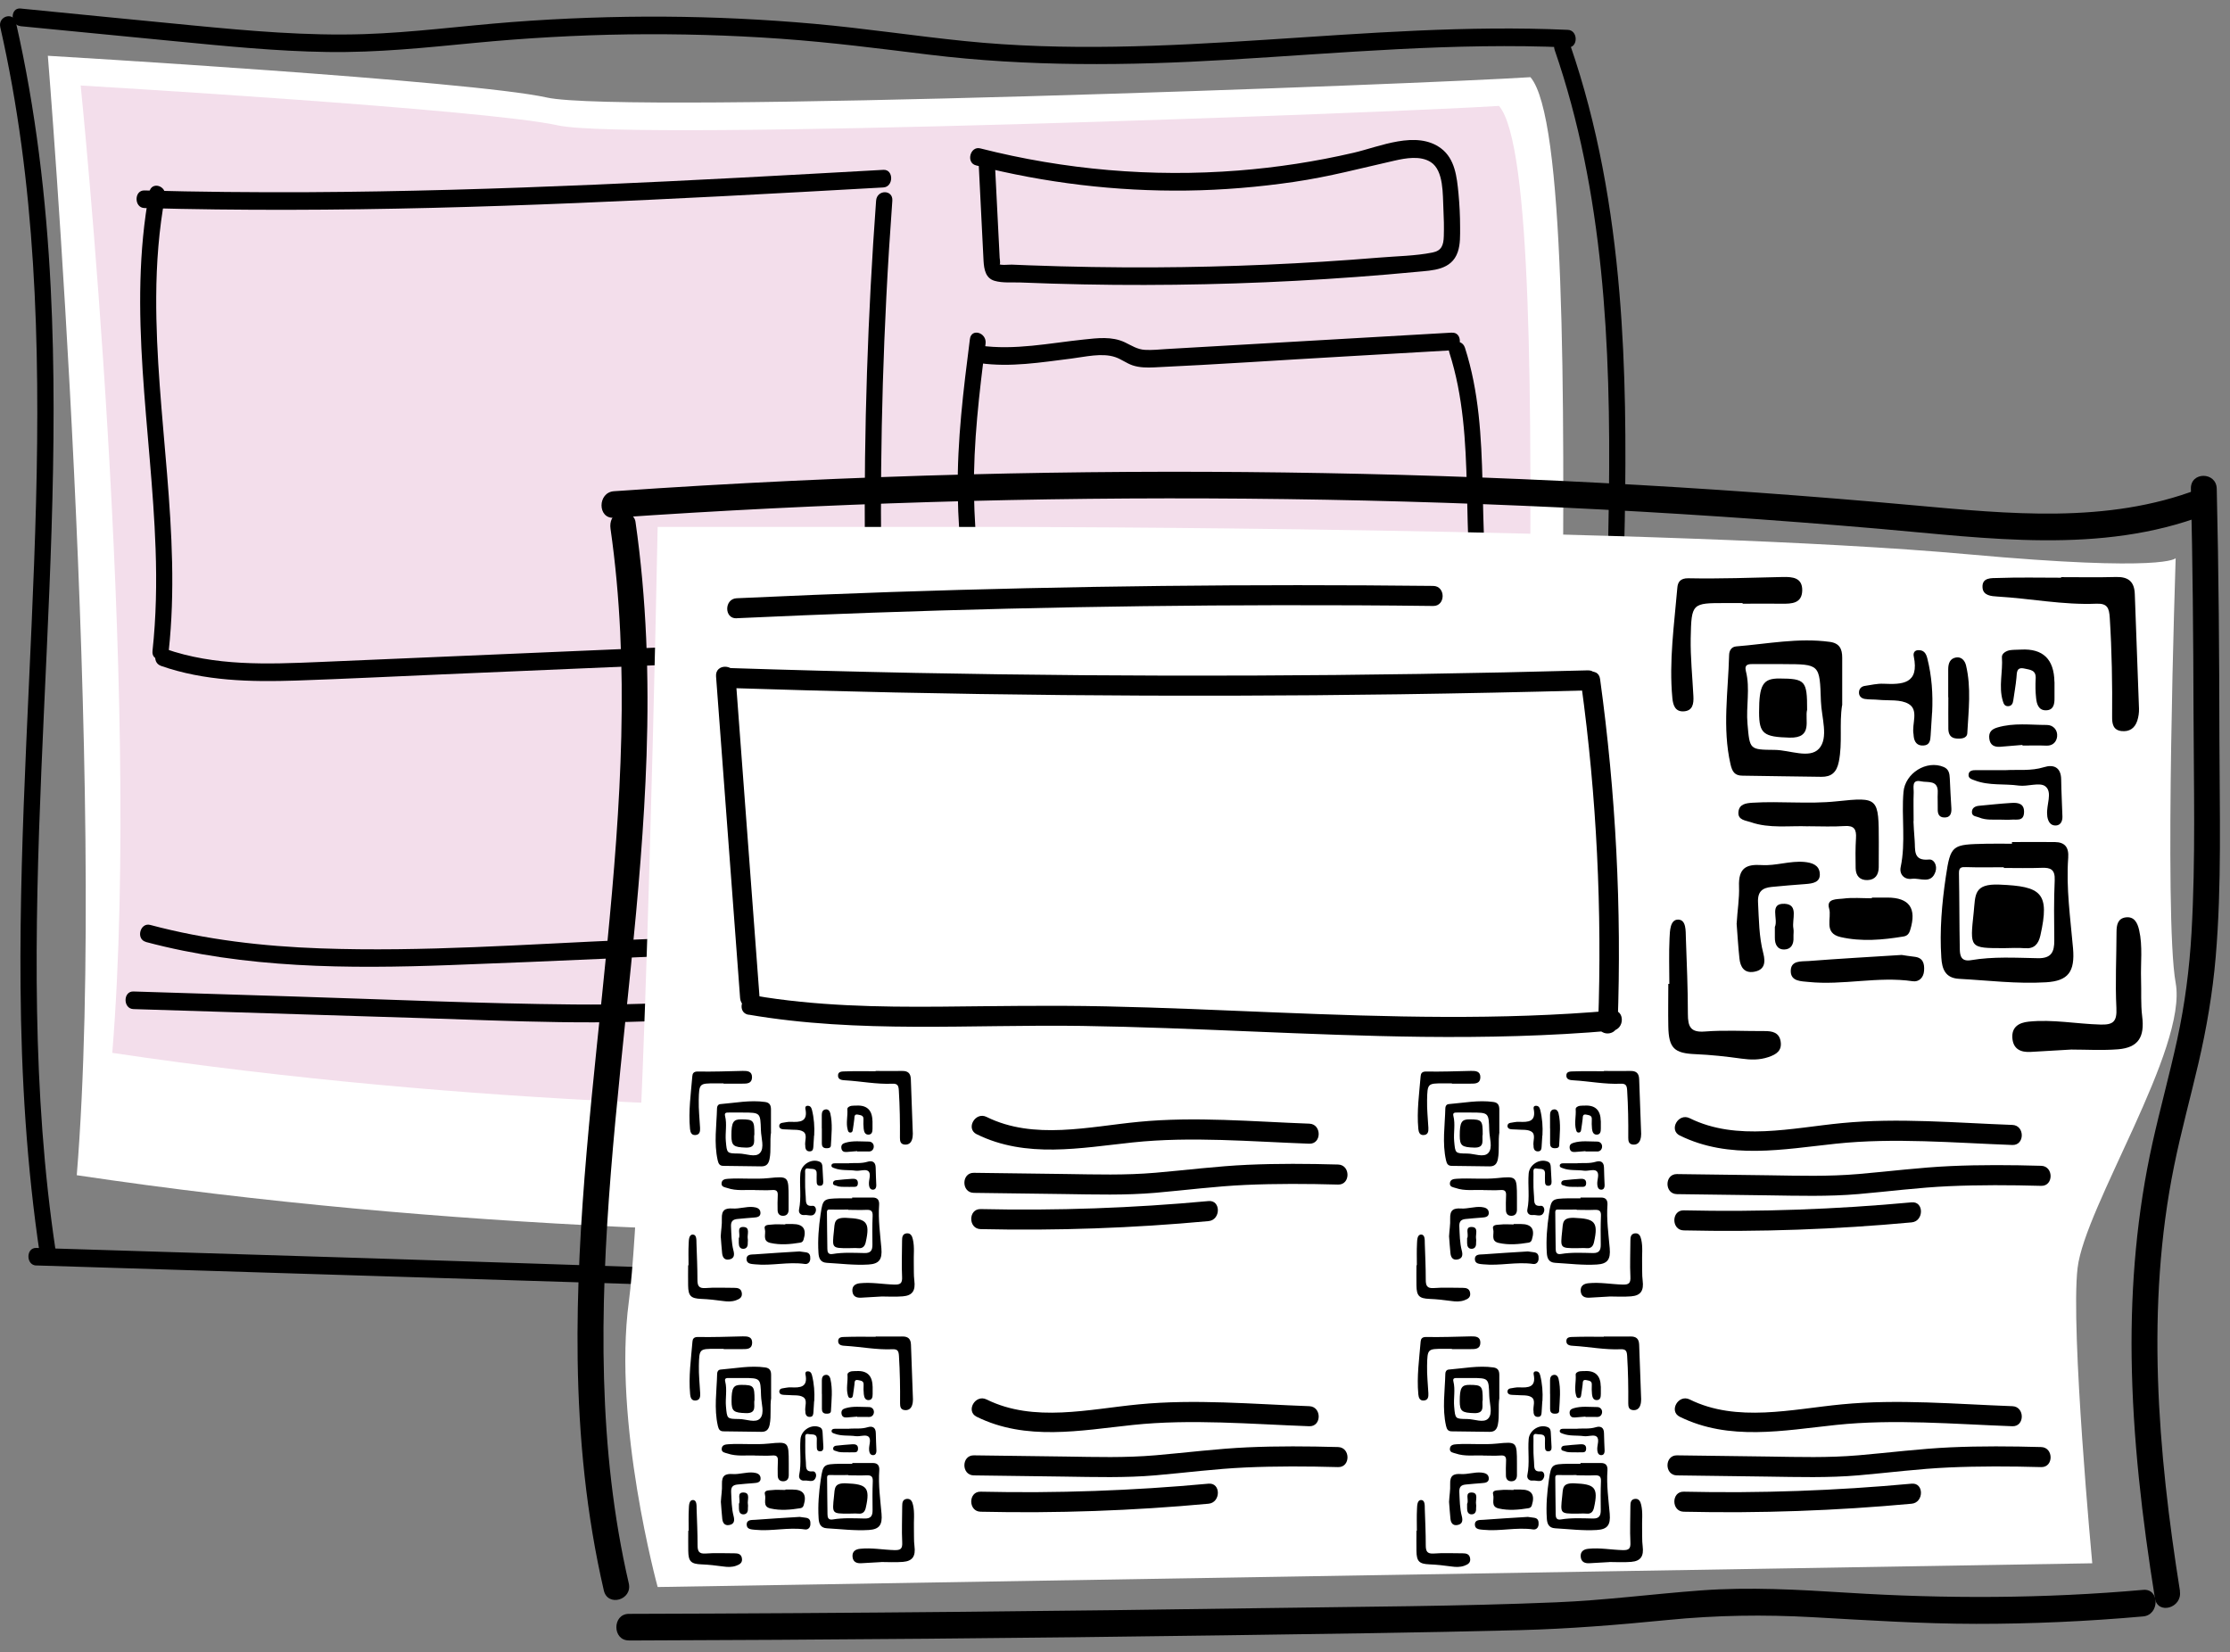 <svg width="166" height="123" viewBox="0 0 166 123" fill="none" xmlns="http://www.w3.org/2000/svg">
<rect x="0" y="0" width="166" height="123" fill="#808080" stroke="none"/>
<g clip-path="url(#clip0_261_1982)">
<path d="M3.562 4.152C3.562 4.152 8.042 58.975 5.714 87.481C61.099 95.75 114.856 89.75 114.856 89.75C114.856 89.75 116.125 68.596 116.304 48.775C116.483 28.955 116.483 8.717 113.925 5.745C106.246 6.25 46.369 8.518 40.706 7.259C35.042 6 3.562 4.152 3.562 4.152Z" fill="white"/>
<path d="M6.005 6.365C6.005 6.365 10.583 51.104 8.358 78.374C61.343 86.287 112.768 80.546 112.768 80.546C112.768 80.546 113.691 68.017 113.861 49.053C114.032 30.089 114.032 10.727 111.585 7.884C104.239 8.365 46.958 10.537 41.534 9.333C36.11 8.129 6.005 6.365 6.005 6.365Z" fill="#F3DEEB"/>
<path d="M2.703 94.199L47.629 95.597C62.321 96.056 77.038 96.75 91.734 96.227C99.9 95.94 108.057 95.236 116.133 93.871C116.902 93.741 116.573 92.477 115.813 92.606C101.331 95.06 86.622 95.287 71.994 94.996C57.247 94.699 42.504 94.13 27.761 93.671L2.699 92.894C1.922 92.87 1.922 94.181 2.699 94.204L2.703 94.199Z" fill="black"/>
<path d="M118.124 93.292C119.127 81.152 119.87 68.989 120.374 56.813C120.622 50.798 120.836 44.78 120.947 38.765C121.049 33.108 121.023 27.441 120.549 21.802C120.024 15.523 118.935 9.287 116.894 3.37C116.624 2.587 115.454 2.925 115.728 3.717C119.388 14.315 119.909 25.741 119.768 36.946C119.614 48.933 119.067 60.924 118.363 72.883C117.961 79.689 117.483 86.495 116.919 93.287C116.851 94.13 118.059 94.125 118.128 93.287L118.124 93.292Z" fill="black"/>
<path d="M1.525 1.949C5.347 2.319 9.165 2.694 12.988 3.065C16.81 3.435 20.56 3.815 24.357 3.87C28.154 3.926 31.711 3.541 35.384 3.19C39.057 2.838 42.948 2.611 46.736 2.56C50.524 2.509 54.33 2.615 58.118 2.884C61.906 3.153 65.464 3.616 69.128 4.065C76.551 4.972 83.961 4.893 91.409 4.449C99.836 3.949 108.266 3.153 116.71 3.532C117.487 3.569 117.487 2.254 116.71 2.222C101.724 1.541 86.771 4.588 71.798 3.055C68.065 2.676 64.353 2.106 60.616 1.773C56.879 1.439 53.189 1.264 49.469 1.24C45.75 1.217 41.876 1.352 38.092 1.643C34.308 1.935 30.767 2.421 27.086 2.541C22.832 2.676 18.583 2.301 14.35 1.893C10.118 1.486 5.8 1.055 1.525 0.634C0.747 0.56 0.752 1.87 1.525 1.944V1.949Z" fill="black"/>
<path d="M0.021 2.027C2.656 13.597 2.989 25.57 2.682 37.432C2.37 49.442 1.426 61.433 1.529 73.457C1.584 80.152 1.986 86.842 2.977 93.454C3.1 94.287 4.266 93.93 4.143 93.106C2.366 81.291 2.584 69.263 3.079 57.345C3.575 45.428 4.377 33.399 3.775 21.422C3.442 14.773 2.661 8.143 1.187 1.675C0.999 0.856 -0.167 1.203 0.021 2.027Z" fill="black"/>
<path d="M10.856 70.119C18.249 72.087 25.907 72.119 33.471 71.841C41.316 71.554 49.162 71.17 57.007 70.832C61.466 70.638 65.929 70.448 70.388 70.253C71.165 70.221 71.169 68.906 70.388 68.943C62.53 69.281 54.671 69.624 46.813 69.962C39.168 70.29 31.489 70.869 23.84 70.596C19.578 70.443 15.328 69.957 11.181 68.85C10.425 68.651 10.1 69.915 10.861 70.114L10.856 70.119Z" fill="black"/>
<path d="M9.921 75.115C17.028 75.337 24.139 75.559 31.245 75.781C38.352 76.004 44.989 76.36 51.84 75.814C55.658 75.508 59.459 74.906 63.162 73.832C63.913 73.615 63.593 72.346 62.841 72.568C56.281 74.471 49.469 74.832 42.709 74.772C35.948 74.712 28.773 74.392 21.811 74.175C17.852 74.05 13.889 73.925 9.93 73.804C9.152 73.781 9.152 75.091 9.93 75.115H9.921Z" fill="black"/>
<path d="M11.117 14.292C9.473 23.112 11.275 32.006 11.582 40.863C11.672 43.395 11.625 45.937 11.352 48.456C11.262 49.294 12.471 49.285 12.56 48.456C13.517 39.645 11.582 30.895 11.629 22.088C11.642 19.588 11.826 17.093 12.283 14.644C12.437 13.819 11.271 13.468 11.117 14.296V14.292Z" fill="black"/>
<path d="M11.967 49.562C15.217 50.701 18.664 50.771 22.05 50.66C25.694 50.535 29.341 50.354 32.984 50.197C40.279 49.886 47.569 49.572 54.864 49.261C59.006 49.085 63.149 48.905 67.292 48.729C68.069 48.697 68.073 47.382 67.292 47.419C60.036 47.729 52.775 48.039 45.519 48.349C38.263 48.659 31.002 48.97 23.746 49.28C19.911 49.442 15.994 49.595 12.296 48.298C11.553 48.039 11.232 49.303 11.976 49.562H11.967Z" fill="black"/>
<path d="M65.216 14.94C64.593 23.44 64.311 31.969 64.379 40.497C64.4 42.904 64.448 45.312 64.52 47.72C64.546 48.562 65.759 48.567 65.729 47.72C65.468 39.196 65.545 30.663 65.976 22.149C66.096 19.741 66.25 17.338 66.425 14.94C66.485 14.097 65.276 14.102 65.216 14.94Z" fill="black"/>
<path d="M65.754 12.643C58.609 13.042 51.46 13.44 44.31 13.745C37.161 14.051 30.011 14.269 22.858 14.306C18.822 14.324 14.786 14.287 10.75 14.176C9.972 14.153 9.972 15.468 10.75 15.486C17.899 15.681 25.053 15.648 32.207 15.472C39.36 15.296 46.51 14.977 53.655 14.611C57.687 14.403 61.722 14.181 65.754 13.954C66.531 13.912 66.536 12.597 65.754 12.643Z" fill="black"/>
<path d="M73.924 48.007C83.384 48.183 92.849 47.96 102.292 47.322C104.969 47.141 107.643 46.928 110.316 46.682C111.085 46.613 111.094 45.298 110.316 45.372C100.891 46.238 91.431 46.701 81.971 46.752C79.289 46.766 76.606 46.752 73.924 46.696C73.147 46.682 73.143 47.993 73.924 48.007Z" fill="black"/>
<path d="M111.128 46.09C109.753 39.441 111.145 32.408 109.052 25.89C108.796 25.098 107.626 25.436 107.886 26.237C109.975 32.737 108.591 39.788 109.962 46.437C110.133 47.261 111.299 46.914 111.128 46.09Z" fill="black"/>
<path d="M108.082 24.76C103.359 25.033 98.635 25.302 93.912 25.575L86.826 25.982C86.297 26.015 85.754 26.075 85.225 26.043C84.657 26.01 84.238 25.723 83.734 25.482C82.765 25.024 81.697 25.167 80.672 25.274C78.101 25.543 75.534 26.089 72.946 25.723C72.177 25.616 72.182 26.927 72.946 27.033C75.222 27.353 77.495 26.973 79.758 26.691C80.766 26.566 82.034 26.246 83.021 26.584C83.474 26.737 83.862 27.047 84.319 27.2C84.828 27.367 85.374 27.371 85.9 27.348C90.619 27.131 95.334 26.806 100.049 26.538C102.727 26.385 105.405 26.232 108.087 26.075C108.86 26.029 108.868 24.718 108.087 24.765L108.082 24.76Z" fill="black"/>
<path d="M72.199 25.237C71.716 29.019 71.247 32.811 71.293 36.64C71.341 40.414 71.806 44.173 72.528 47.858C72.69 48.683 73.856 48.335 73.694 47.511C72.993 43.932 72.549 40.298 72.502 36.64C72.455 32.927 72.895 29.251 73.365 25.584C73.472 24.76 72.306 24.399 72.199 25.237Z" fill="black"/>
<path d="M72.848 12.092C72.933 13.773 73.015 15.449 73.1 17.13C73.138 17.894 73.173 18.658 73.215 19.422C73.254 20.07 73.373 20.709 74.031 20.903C74.629 21.079 75.342 21.005 75.957 21.028C76.735 21.061 77.512 21.088 78.289 21.111C79.844 21.158 81.398 21.19 82.953 21.204C88.962 21.255 94.971 21.061 100.967 20.616C102.484 20.505 104 20.375 105.512 20.232C106.631 20.125 108.053 20.111 108.514 18.759C108.715 18.176 108.689 17.514 108.689 16.903C108.689 16.074 108.647 15.241 108.57 14.417C108.45 13.162 108.309 11.838 107.284 11.055C105.452 9.666 102.693 10.926 100.767 11.37C97.935 12.028 95.065 12.467 92.178 12.694C85.742 13.199 79.254 12.643 72.972 11.046C72.216 10.852 71.891 12.12 72.652 12.31C77.794 13.62 83.081 14.255 88.364 14.185C91.033 14.148 93.694 13.926 96.342 13.537C98.99 13.148 101.318 12.518 103.808 11.958C104.645 11.768 105.738 11.569 106.515 12.074C107.481 12.704 107.391 14.491 107.446 15.546C107.481 16.222 107.498 16.908 107.476 17.584C107.455 18.259 107.31 18.662 106.635 18.797C105.345 19.056 103.97 19.065 102.663 19.176C97.094 19.635 91.512 19.875 85.925 19.903C82.816 19.917 79.703 19.866 76.598 19.75C76.175 19.736 75.752 19.718 75.325 19.699C75.146 19.69 74.463 19.769 74.356 19.648C74.51 19.829 74.42 19.213 74.415 19.204L74.381 18.519L74.317 17.259C74.232 15.542 74.146 13.824 74.057 12.106C74.014 11.268 72.805 11.259 72.848 12.106V12.092Z" fill="black"/>
</g>
<g clip-path="url(#clip1_261_1982)">
<path d="M48.956 39.224C48.956 39.224 48.022 87.851 46.812 96.877C45.601 105.904 48.956 118.136 48.956 118.136L155.747 116.369C155.747 116.369 154.116 98.965 154.654 94.389C155.193 89.812 162.848 78.06 161.955 73.162C161.063 68.264 161.955 41.549 161.955 41.549C161.955 41.549 161.293 42.603 146.537 41.264C124.342 39.25 74.677 39.224 74.677 39.224H48.956Z" fill="white"/>
<path d="M45.447 39.361C46.914 49.6 46.201 60.013 45.201 70.262C44.2 80.554 42.856 90.856 43 101.217C43.082 106.99 43.646 112.768 44.949 118.394C45.237 119.633 47.089 119.106 46.807 117.867C44.487 107.849 44.657 97.484 45.473 87.282C46.288 77.079 47.782 66.624 48.13 56.232C48.325 50.417 48.13 44.596 47.304 38.833C47.227 38.306 46.576 38.011 46.119 38.143C45.57 38.301 45.37 38.828 45.447 39.361Z" fill="black"/>
<path d="M46.812 122.116C61.588 122.069 76.365 121.942 91.136 121.731C98.457 121.626 105.779 121.536 113.101 121.347C116.784 121.252 120.438 120.956 124.106 120.593C127.774 120.229 131.31 120.181 134.937 120.382C138.995 120.608 143.038 120.872 147.102 120.877C151.165 120.883 155.403 120.693 159.539 120.324C160.765 120.213 160.775 118.236 159.539 118.347C152.186 119 144.829 119.021 137.466 118.557C133.849 118.331 130.232 118.12 126.61 118.389C122.987 118.658 119.452 119.127 115.851 119.274C108.56 119.58 101.249 119.596 93.953 119.707C86.657 119.818 79.094 119.912 71.665 119.981C63.379 120.06 55.098 120.113 46.812 120.134C45.575 120.134 45.57 122.116 46.812 122.111V122.116Z" fill="black"/>
<path d="M162.278 118.447C160.616 108.028 159.718 97.225 161.837 86.802C162.361 84.218 163.063 81.677 163.659 79.115C164.254 76.552 164.71 73.895 164.936 71.227C165.393 65.854 165.223 60.424 165.213 55.035C165.203 48.814 165.162 42.593 165.013 36.376C164.982 35.106 163.058 35.1 163.089 36.376C163.223 41.897 163.269 47.411 163.284 52.932C163.299 58.426 163.448 63.951 163.135 69.434C162.981 72.108 162.643 74.749 162.073 77.364C161.504 79.979 160.811 82.478 160.236 85.051C159.072 90.281 158.61 95.649 158.677 101.011C158.754 107.037 159.462 113.037 160.411 118.974C160.611 120.229 162.463 119.696 162.268 118.447H162.278Z" fill="black"/>
<path d="M45.703 38.543C61.378 37.457 77.093 36.983 92.804 37.12C108.514 37.257 124.219 38.006 139.878 39.361C147.918 40.057 156.389 41.296 164.151 38.322C165.301 37.879 164.803 35.971 163.638 36.413C156.845 39.018 149.483 38.248 142.418 37.61C134.634 36.904 126.841 36.345 119.037 35.939C103.424 35.122 87.791 34.916 72.168 35.311C63.338 35.538 54.513 35.955 45.703 36.566C44.472 36.651 44.467 38.628 45.703 38.543Z" fill="black"/>
<path d="M149.775 62.681C150.837 62.681 151.899 62.67 152.961 62.681C153.7 62.691 154.013 63.06 153.957 63.851C153.792 66.113 154.121 68.354 154.316 70.594C154.464 72.334 153.962 73.02 152.31 73.12C150.134 73.252 147.984 72.978 145.824 72.862C144.773 72.803 144.562 72.081 144.511 71.285C144.377 69.271 144.552 67.252 144.844 65.275C145.203 62.855 145.311 62.865 147.856 62.807C148.492 62.791 149.134 62.807 149.77 62.807C149.77 62.765 149.77 62.723 149.77 62.681H149.775ZM149.164 64.605C149.164 64.605 149.164 64.573 149.164 64.557C148.225 64.557 147.292 64.579 146.353 64.547C145.994 64.536 145.814 64.563 145.824 65.011C145.86 66.893 145.85 68.781 145.886 70.663C145.896 71.174 146.009 71.591 146.717 71.475C148.364 71.195 150.031 71.296 151.694 71.327C152.689 71.348 152.93 70.879 152.92 69.993C152.905 68.507 152.884 67.014 152.951 65.528C152.987 64.716 152.643 64.573 151.976 64.6C151.042 64.636 150.103 64.61 149.164 64.61V64.605Z" fill="black"/>
<path d="M137.123 52.505C136.907 53.897 137.164 55.294 136.882 56.696C136.718 57.519 136.307 57.83 135.589 57.825C133.629 57.809 131.669 57.761 129.714 57.74C129.129 57.74 128.944 57.445 128.816 56.881C128.201 54.181 128.647 51.471 128.714 48.767C128.719 48.466 128.862 48.15 129.237 48.118C131.556 47.934 133.865 47.459 136.215 47.781C136.938 47.881 137.133 48.313 137.133 48.951C137.133 50.132 137.133 51.318 137.133 52.499L137.123 52.505ZM132.721 49.431C131.997 49.431 131.279 49.431 130.556 49.431C130.201 49.431 129.822 49.415 129.965 49.969C130.294 51.266 129.965 52.578 130.083 53.881C130.248 55.805 130.232 55.805 132.105 55.821C133.234 55.832 134.696 56.501 135.404 55.731C136.143 54.919 135.589 53.406 135.548 52.194C135.455 49.441 135.486 49.441 132.726 49.436L132.721 49.431Z" fill="black"/>
<path d="M153.433 42.962C154.798 42.962 156.163 42.988 157.523 42.951C158.41 42.93 158.882 43.273 158.913 44.222C159.011 47.064 159.129 49.906 159.226 52.747C159.236 53.048 159.19 53.364 159.098 53.649C158.913 54.213 158.508 54.487 157.918 54.419C157.297 54.345 157.22 53.876 157.225 53.359C157.246 50.907 157.205 48.461 157.051 46.009C157.004 45.255 156.876 44.907 156.055 44.939C153.582 45.044 151.145 44.549 148.682 44.406C148.226 44.38 147.625 44.333 147.579 43.747C147.518 42.962 148.262 43.041 148.703 43.025C150.278 42.967 151.853 43.004 153.428 43.004C153.428 42.988 153.428 42.972 153.428 42.956L153.433 42.962Z" fill="black"/>
<path d="M154.259 78.123C153.125 78.187 152.145 78.245 151.165 78.303C150.437 78.345 149.867 78.108 149.8 77.28C149.734 76.436 150.303 76.125 151.001 76.051C152.792 75.862 154.572 76.22 156.358 76.267C157.307 76.294 157.594 76.051 157.543 75.028C157.45 73.151 157.548 71.264 157.553 69.382C157.553 68.855 157.645 68.375 158.225 68.29C158.872 68.201 159.113 68.691 159.236 69.234C159.513 70.447 159.339 71.68 159.38 72.898C159.41 73.816 159.349 74.744 159.462 75.651C159.657 77.195 159.179 77.981 157.671 78.108C156.486 78.202 155.29 78.129 154.254 78.129L154.259 78.123Z" fill="black"/>
<path d="M129.719 44.891C129.293 44.891 128.867 44.891 128.441 44.891C125.948 44.891 125.907 44.891 125.855 47.507C125.83 48.946 125.984 50.385 126.056 51.83C126.086 52.405 125.999 52.927 125.306 52.953C124.686 52.974 124.542 52.473 124.491 51.977C124.229 49.22 124.629 46.489 124.86 43.753C124.891 43.362 125.055 43.03 125.691 43.046C128.026 43.093 130.365 43.004 132.705 42.951C133.439 42.935 134.177 42.993 134.157 43.964C134.131 44.918 133.377 44.949 132.659 44.939C131.679 44.928 130.699 44.939 129.719 44.939C129.719 44.923 129.719 44.913 129.719 44.897V44.891Z" fill="black"/>
<path d="M134.629 61.51C133.193 61.452 131.72 61.689 130.319 61.199C129.965 61.072 129.36 61.057 129.406 60.461C129.452 59.849 129.97 59.786 130.458 59.754C132.546 59.623 134.634 59.87 136.722 59.649C139.847 59.322 139.852 59.364 139.857 62.717C139.857 63.329 139.857 63.946 139.852 64.558C139.842 65.116 139.596 65.491 139.021 65.512C138.452 65.533 138.144 65.201 138.133 64.626C138.118 63.883 138.113 63.134 138.159 62.396C138.2 61.742 138.031 61.441 137.318 61.489C136.425 61.552 135.527 61.505 134.629 61.505V61.51Z" fill="black"/>
<path d="M124.265 73.246C124.265 72.108 124.224 70.969 124.28 69.835C124.306 69.303 124.316 68.448 124.922 68.454C125.532 68.464 125.476 69.292 125.496 69.835C125.563 71.712 125.645 73.594 125.645 75.471C125.645 76.426 125.84 76.868 126.912 76.784C128.39 76.668 129.888 76.763 131.376 76.752C131.93 76.752 132.428 76.853 132.546 77.501C132.669 78.208 132.238 78.487 131.643 78.688C130.971 78.914 130.324 78.898 129.637 78.803C128.503 78.645 127.364 78.519 126.22 78.471C124.634 78.408 124.214 78.034 124.188 76.389C124.168 75.34 124.188 74.29 124.188 73.241H124.27L124.265 73.246Z" fill="black"/>
<path d="M129.278 68.739C129.324 67.811 129.488 66.883 129.452 65.986C129.401 64.615 129.981 64.32 131.135 64.394C132.197 64.463 133.233 64.067 134.311 64.162C134.875 64.215 135.393 64.383 135.46 64.974C135.542 65.686 134.947 65.765 134.413 65.807C133.567 65.876 132.715 65.933 131.869 66.023C131.202 66.092 130.822 66.35 130.868 67.188C130.935 68.454 130.935 69.719 131.258 70.958C131.438 71.649 131.361 72.208 130.56 72.34C129.847 72.456 129.55 71.992 129.483 71.348C129.39 70.478 129.339 69.603 129.272 68.733L129.278 68.739Z" fill="black"/>
<path d="M139.339 66.814C139.719 66.814 140.104 66.814 140.483 66.814C142.135 66.814 142.695 67.615 142.192 69.234C142.105 69.519 141.966 69.672 141.679 69.714C140.129 69.967 138.585 70.109 137.02 69.756C135.712 69.461 136.374 68.338 136.158 67.626C135.932 66.867 136.769 66.946 137.184 66.893C137.892 66.798 138.621 66.867 139.339 66.867C139.339 66.851 139.339 66.83 139.339 66.814Z" fill="black"/>
<path d="M141.561 71.085C141.771 71.116 142.145 71.18 142.525 71.222C143.146 71.296 143.264 71.717 143.228 72.255C143.192 72.793 142.828 73.109 142.381 73.041C139.785 72.661 137.199 73.362 134.614 73.094C134.095 73.041 133.346 73.057 133.305 72.355C133.254 71.459 134.09 71.58 134.634 71.538C136.881 71.364 139.134 71.238 141.555 71.085H141.561Z" fill="black"/>
<path d="M142.438 61.12C142.454 61.415 142.474 61.984 142.525 62.549C142.587 63.239 142.377 64.104 143.588 63.983C143.983 63.941 144.219 64.447 144.08 64.874C143.757 65.855 142.931 65.332 142.32 65.417C141.74 65.496 141.376 65.069 141.484 64.552C141.874 62.691 141.535 60.819 141.694 58.958C141.812 57.556 143.413 56.549 144.696 57.097C145.07 57.26 145.127 57.582 145.142 57.951C145.168 58.694 145.219 59.433 145.26 60.171C145.281 60.566 145.168 60.877 144.711 60.851C144.326 60.835 144.234 60.561 144.244 60.218C144.255 59.823 144.224 59.433 144.244 59.037C144.311 58.02 143.49 58.273 143.003 58.162C142.274 57.999 142.469 58.631 142.454 59.016C142.428 59.628 142.449 60.239 142.449 61.125L142.438 61.12Z" fill="black"/>
<path d="M143.823 53.032C143.787 53.601 143.746 54.166 143.716 54.735C143.695 55.099 143.659 55.462 143.197 55.494C142.725 55.531 142.5 55.252 142.453 54.798C142.453 54.756 142.453 54.709 142.443 54.666C142.294 53.902 142.859 52.868 142.084 52.404C141.484 52.041 140.596 52.167 139.837 52.093C139.498 52.057 139.154 52.083 138.821 52.03C138.554 51.988 138.349 51.803 138.385 51.487C138.41 51.25 138.575 51.097 138.805 51.06C139.267 50.992 139.739 50.876 140.201 50.897C141.612 50.96 142.884 50.923 142.459 48.851C142.412 48.64 142.489 48.413 142.777 48.398C143.197 48.376 143.372 48.619 143.469 49.009C143.803 50.333 143.895 51.672 143.828 53.032H143.823Z" fill="black"/>
<path d="M152.936 50.76C152.936 51.155 152.93 51.55 152.936 51.941C152.946 52.42 152.864 52.869 152.294 52.874C151.745 52.879 151.612 52.405 151.566 51.962C151.514 51.487 151.509 50.997 151.535 50.517C151.576 49.869 151.124 49.863 150.709 49.768C150.098 49.631 150.139 50.048 150.103 50.454C150.052 51.018 149.944 51.577 149.867 52.141C149.837 52.378 149.734 52.563 149.477 52.568C149.216 52.568 149.149 52.389 149.082 52.157C148.769 51.087 149.103 50 149.021 48.92C149 48.64 149.354 48.429 149.672 48.392C149.924 48.361 150.185 48.371 150.437 48.355C152.072 48.264 152.903 49.064 152.93 50.754L152.936 50.76Z" fill="black"/>
<path d="M149.308 57.329C150.206 57.276 151.181 57.408 152.151 57.108C152.843 56.891 153.423 57.086 153.433 58.03C153.444 58.948 153.5 59.86 153.526 60.777C153.536 61.114 153.403 61.42 153.059 61.447C152.659 61.478 152.464 61.178 152.402 60.793C152.397 60.751 152.397 60.703 152.392 60.661C152.31 59.934 152.813 58.979 152.258 58.536C151.843 58.204 150.94 58.568 150.278 58.478C149.19 58.325 148.061 58.499 147.005 58.093C146.769 58.004 146.476 57.941 146.548 57.603C146.599 57.355 146.856 57.329 147.071 57.329C147.795 57.329 148.518 57.329 149.313 57.329H149.308Z" fill="black"/>
<path d="M145.024 51.909C145.024 51.213 145.024 50.517 145.024 49.816C145.024 49.383 145.157 49.014 145.609 48.941C146.004 48.877 146.26 49.167 146.348 49.521C146.748 51.192 146.537 52.89 146.445 54.572C146.425 54.977 145.973 55.004 145.619 54.972C145.198 54.935 145.039 54.651 145.034 54.261C145.024 53.475 145.034 52.695 145.034 51.909C145.034 51.909 145.034 51.909 145.029 51.909H145.024Z" fill="black"/>
<path d="M150.55 55.452C150.001 55.499 149.452 55.547 148.898 55.589C148.462 55.621 148.139 55.473 148.082 54.977C148.026 54.508 148.246 54.282 148.693 54.15C149.909 53.791 151.14 53.965 152.366 53.965C152.843 53.965 153.182 54.345 153.131 54.825C153.09 55.204 152.823 55.526 152.336 55.505C151.74 55.478 151.145 55.499 150.55 55.499C150.55 55.484 150.55 55.468 150.55 55.452Z" fill="black"/>
<path d="M148.949 61.014C148.4 60.998 147.851 61.072 147.323 60.851C147.102 60.756 146.768 60.782 146.789 60.424C146.804 60.118 147.051 60.007 147.323 59.981C148.118 59.907 148.918 59.818 149.719 59.77C150.206 59.738 150.704 59.796 150.668 60.487C150.637 61.167 150.098 60.977 149.708 61.014C149.457 61.035 149.2 61.014 148.949 61.014Z" fill="black"/>
<path d="M132.12 69.002C132.397 68.412 131.659 67.215 132.859 67.278C133.916 67.336 133.372 68.454 133.5 69.113C133.541 69.324 133.495 69.55 133.506 69.767C133.536 70.283 133.331 70.668 132.823 70.679C132.3 70.689 132.11 70.283 132.12 69.782C132.12 69.519 132.12 69.255 132.12 68.992V69.002Z" fill="black"/>
<path d="M149.195 70.579C146.584 70.579 146.64 70.584 146.922 67.905C147.056 66.624 146.902 65.77 148.836 65.849C151.961 65.976 152.602 66.445 151.884 69.64C151.74 70.273 151.427 70.642 150.729 70.584C150.221 70.542 149.708 70.573 149.195 70.579Z" fill="black"/>
<path d="M134.521 52.832C134.326 53.57 134.988 54.956 133.213 54.909C131.284 54.856 130.95 54.619 130.945 53.037C130.945 50.965 131.228 50.496 132.469 50.507C134.383 50.517 134.527 50.675 134.521 52.832Z" fill="black"/>
<path d="M63.44 89.143C63.948 89.143 64.456 89.143 64.964 89.143C65.318 89.143 65.467 89.327 65.441 89.702C65.364 90.782 65.518 91.853 65.61 92.923C65.682 93.756 65.441 94.083 64.651 94.13C63.614 94.194 62.583 94.062 61.552 94.004C61.049 93.978 60.947 93.629 60.926 93.25C60.864 92.29 60.947 91.326 61.085 90.382C61.254 89.227 61.306 89.232 62.522 89.201C62.824 89.195 63.132 89.201 63.435 89.201C63.435 89.18 63.435 89.159 63.435 89.138L63.44 89.143ZM63.148 90.06C63.148 90.06 63.148 90.044 63.148 90.039C62.701 90.039 62.255 90.05 61.809 90.039C61.639 90.034 61.552 90.044 61.557 90.26C61.572 91.162 61.567 92.058 61.588 92.96C61.588 93.203 61.65 93.403 61.983 93.345C62.768 93.213 63.568 93.26 64.359 93.276C64.831 93.287 64.948 93.06 64.943 92.638C64.933 91.927 64.928 91.215 64.959 90.503C64.974 90.118 64.81 90.05 64.492 90.06C64.046 90.081 63.599 90.06 63.148 90.06Z" fill="black"/>
<path d="M57.396 84.281C57.294 84.946 57.417 85.615 57.283 86.285C57.206 86.675 57.011 86.828 56.663 86.823C55.729 86.818 54.79 86.791 53.856 86.786C53.579 86.786 53.487 86.644 53.425 86.375C53.133 85.083 53.343 83.791 53.374 82.499C53.374 82.357 53.446 82.204 53.625 82.188C54.733 82.099 55.836 81.872 56.955 82.03C57.299 82.078 57.391 82.283 57.391 82.589C57.391 83.153 57.391 83.717 57.391 84.281H57.396ZM55.293 82.816C54.949 82.816 54.605 82.816 54.256 82.816C54.087 82.816 53.907 82.811 53.974 83.074C54.128 83.691 53.974 84.318 54.03 84.941C54.112 85.858 54.102 85.858 54.995 85.868C55.534 85.868 56.231 86.195 56.57 85.826C56.924 85.442 56.657 84.714 56.642 84.134C56.601 82.821 56.611 82.821 55.293 82.816Z" fill="black"/>
<path d="M65.185 79.721C65.836 79.721 66.488 79.731 67.14 79.721C67.566 79.71 67.786 79.874 67.802 80.327C67.848 81.682 67.904 83.042 67.95 84.397C67.95 84.54 67.935 84.693 67.889 84.83C67.802 85.099 67.606 85.231 67.324 85.199C67.027 85.162 66.991 84.941 66.991 84.693C67.001 83.522 66.981 82.352 66.909 81.181C66.888 80.823 66.827 80.654 66.432 80.67C65.251 80.723 64.087 80.485 62.912 80.417C62.691 80.406 62.404 80.38 62.383 80.1C62.353 79.726 62.712 79.763 62.922 79.752C63.671 79.726 64.425 79.742 65.18 79.742C65.18 79.737 65.18 79.726 65.18 79.721H65.185Z" fill="black"/>
<path d="M65.58 96.513C65.036 96.545 64.569 96.572 64.102 96.598C63.753 96.619 63.481 96.503 63.451 96.108C63.42 95.707 63.692 95.554 64.025 95.522C64.882 95.433 65.729 95.601 66.585 95.623C67.037 95.633 67.175 95.517 67.15 95.032C67.104 94.136 67.15 93.234 67.15 92.332C67.15 92.079 67.191 91.853 67.473 91.811C67.781 91.768 67.899 92 67.955 92.264C68.089 92.844 68.002 93.429 68.022 94.014C68.037 94.452 68.007 94.895 68.063 95.327C68.156 96.065 67.93 96.44 67.206 96.498C66.642 96.545 66.067 96.508 65.575 96.508L65.58 96.513Z" fill="black"/>
<path d="M53.861 80.644C53.656 80.644 53.456 80.644 53.251 80.644C52.06 80.644 52.04 80.644 52.014 81.893C51.999 82.579 52.076 83.269 52.112 83.955C52.127 84.229 52.086 84.477 51.752 84.492C51.455 84.503 51.388 84.266 51.363 84.028C51.239 82.71 51.429 81.408 51.537 80.1C51.552 79.916 51.629 79.758 51.937 79.763C53.051 79.784 54.169 79.742 55.288 79.716C55.636 79.71 55.99 79.737 55.98 80.201C55.97 80.659 55.606 80.67 55.262 80.665C54.795 80.659 54.328 80.665 53.861 80.665C53.861 80.659 53.861 80.649 53.861 80.644Z" fill="black"/>
<path d="M56.206 88.584C55.519 88.558 54.816 88.668 54.149 88.436C53.979 88.378 53.692 88.368 53.712 88.083C53.733 87.793 53.984 87.761 54.215 87.746C55.211 87.682 56.211 87.798 57.206 87.698C58.7 87.545 58.7 87.561 58.705 89.164C58.705 89.459 58.705 89.749 58.705 90.044C58.705 90.313 58.581 90.492 58.31 90.503C58.038 90.513 57.889 90.355 57.884 90.081C57.879 89.728 57.873 89.369 57.894 89.016C57.914 88.705 57.832 88.558 57.494 88.584C57.068 88.615 56.637 88.589 56.211 88.589L56.206 88.584Z" fill="black"/>
<path d="M51.255 94.188C51.255 93.645 51.234 93.102 51.265 92.559C51.275 92.306 51.281 91.895 51.573 91.9C51.865 91.9 51.84 92.301 51.845 92.559C51.876 93.456 51.917 94.352 51.917 95.253C51.917 95.707 52.009 95.918 52.522 95.881C53.23 95.823 53.943 95.87 54.657 95.865C54.923 95.865 55.159 95.912 55.216 96.224C55.277 96.561 55.067 96.693 54.785 96.793C54.467 96.904 54.154 96.893 53.825 96.846C53.287 96.772 52.738 96.709 52.194 96.688C51.434 96.656 51.234 96.477 51.224 95.691C51.214 95.19 51.224 94.689 51.224 94.188H51.265H51.255Z" fill="black"/>
<path d="M53.651 92.032C53.672 91.589 53.754 91.146 53.733 90.719C53.708 90.065 53.985 89.923 54.539 89.96C55.047 89.992 55.544 89.802 56.057 89.849C56.324 89.876 56.576 89.955 56.606 90.239C56.642 90.577 56.36 90.619 56.109 90.635C55.703 90.666 55.298 90.698 54.893 90.74C54.575 90.772 54.395 90.893 54.416 91.299C54.446 91.906 54.446 92.507 54.6 93.097C54.688 93.429 54.647 93.693 54.267 93.756C53.923 93.814 53.785 93.587 53.754 93.282C53.708 92.865 53.687 92.448 53.651 92.032Z" fill="black"/>
<path d="M58.453 91.115C58.638 91.115 58.818 91.115 59.002 91.115C59.792 91.115 60.059 91.499 59.818 92.269C59.777 92.406 59.71 92.475 59.572 92.501C58.833 92.622 58.094 92.691 57.345 92.522C56.719 92.38 57.037 91.847 56.935 91.505C56.827 91.141 57.227 91.183 57.427 91.157C57.766 91.115 58.115 91.146 58.458 91.146C58.458 91.136 58.458 91.13 58.458 91.12L58.453 91.115Z" fill="black"/>
<path d="M59.515 93.155C59.613 93.171 59.797 93.197 59.977 93.218C60.275 93.255 60.331 93.456 60.316 93.714C60.3 93.972 60.126 94.12 59.91 94.088C58.669 93.909 57.437 94.241 56.201 94.115C55.955 94.088 55.595 94.094 55.575 93.761C55.549 93.334 55.949 93.392 56.211 93.371C57.283 93.287 58.361 93.229 59.515 93.155Z" fill="black"/>
<path d="M59.936 88.394C59.947 88.536 59.952 88.805 59.977 89.074C60.008 89.406 59.906 89.818 60.485 89.76C60.675 89.739 60.788 89.981 60.721 90.187C60.567 90.656 60.172 90.408 59.88 90.445C59.603 90.482 59.428 90.276 59.48 90.034C59.664 89.148 59.505 88.252 59.577 87.361C59.634 86.691 60.398 86.211 61.009 86.475C61.188 86.554 61.214 86.707 61.224 86.881C61.239 87.234 61.26 87.587 61.281 87.941C61.291 88.13 61.234 88.278 61.019 88.267C60.834 88.257 60.793 88.13 60.793 87.967C60.793 87.777 60.783 87.593 60.793 87.403C60.824 86.918 60.434 87.039 60.198 86.986C59.849 86.907 59.947 87.213 59.936 87.392C59.926 87.682 59.936 87.978 59.936 88.399V88.394Z" fill="black"/>
<path d="M60.598 84.529C60.583 84.798 60.562 85.073 60.547 85.341C60.536 85.515 60.521 85.689 60.3 85.705C60.075 85.721 59.967 85.589 59.946 85.373C59.946 85.352 59.946 85.331 59.946 85.31C59.875 84.946 60.147 84.45 59.777 84.229C59.49 84.055 59.069 84.118 58.705 84.081C58.546 84.065 58.376 84.081 58.217 84.05C58.089 84.028 57.992 83.939 58.007 83.791C58.017 83.675 58.099 83.607 58.207 83.586C58.428 83.554 58.653 83.496 58.874 83.507C59.546 83.538 60.157 83.517 59.952 82.531C59.931 82.431 59.967 82.32 60.105 82.315C60.306 82.304 60.388 82.42 60.439 82.605C60.598 83.238 60.644 83.876 60.608 84.524L60.598 84.529Z" fill="black"/>
<path d="M64.949 83.449C64.949 83.638 64.949 83.823 64.949 84.013C64.949 84.239 64.913 84.456 64.641 84.461C64.379 84.461 64.318 84.234 64.292 84.023C64.266 83.796 64.266 83.564 64.276 83.333C64.297 83.022 64.082 83.022 63.882 82.974C63.589 82.911 63.609 83.106 63.594 83.301C63.569 83.57 63.517 83.839 63.481 84.108C63.466 84.224 63.42 84.308 63.297 84.308C63.173 84.308 63.138 84.224 63.107 84.113C62.958 83.602 63.117 83.085 63.076 82.568C63.066 82.436 63.235 82.336 63.389 82.315C63.512 82.299 63.635 82.304 63.753 82.299C64.533 82.257 64.93 82.638 64.944 83.443L64.949 83.449Z" fill="black"/>
<path d="M63.215 86.586C63.645 86.559 64.107 86.623 64.574 86.48C64.908 86.38 65.18 86.47 65.185 86.923C65.19 87.361 65.216 87.798 65.231 88.236C65.231 88.394 65.174 88.542 65.005 88.558C64.815 88.573 64.718 88.431 64.692 88.246C64.692 88.225 64.692 88.204 64.687 88.183C64.646 87.835 64.887 87.382 64.626 87.171C64.425 87.013 63.994 87.187 63.681 87.144C63.163 87.071 62.624 87.155 62.117 86.96C62.004 86.918 61.865 86.886 61.896 86.728C61.922 86.612 62.045 86.596 62.147 86.596C62.491 86.596 62.84 86.596 63.22 86.596L63.215 86.586Z" fill="black"/>
<path d="M61.173 83.997C61.173 83.665 61.173 83.332 61.173 83C61.173 82.795 61.234 82.615 61.45 82.584C61.639 82.552 61.763 82.695 61.804 82.863C61.993 83.659 61.891 84.471 61.85 85.278C61.84 85.473 61.624 85.484 61.455 85.468C61.255 85.447 61.178 85.315 61.178 85.125C61.178 84.751 61.178 84.376 61.178 84.002L61.173 83.997Z" fill="black"/>
<path d="M63.81 85.689C63.548 85.71 63.287 85.731 63.02 85.752C62.809 85.768 62.661 85.695 62.63 85.463C62.604 85.236 62.707 85.13 62.922 85.067C63.502 84.893 64.092 84.978 64.677 84.978C64.903 84.978 65.067 85.157 65.041 85.389C65.021 85.568 64.892 85.726 64.662 85.716C64.379 85.705 64.092 85.716 63.81 85.716C63.81 85.71 63.81 85.7 63.81 85.695V85.689Z" fill="black"/>
<path d="M63.045 88.347C62.784 88.341 62.522 88.373 62.266 88.267C62.158 88.225 62.004 88.236 62.009 88.062C62.019 87.914 62.132 87.862 62.26 87.851C62.64 87.814 63.02 87.772 63.404 87.751C63.635 87.735 63.877 87.761 63.861 88.094C63.846 88.42 63.589 88.331 63.404 88.347C63.286 88.357 63.163 88.347 63.04 88.347H63.045Z" fill="black"/>
<path d="M55.005 92.159C55.139 91.879 54.785 91.304 55.359 91.336C55.867 91.362 55.606 91.9 55.662 92.211C55.683 92.311 55.662 92.422 55.662 92.522C55.678 92.77 55.58 92.955 55.334 92.96C55.082 92.965 54.995 92.77 54.995 92.533C54.995 92.406 54.995 92.28 54.995 92.159H55.005Z" fill="black"/>
<path d="M63.163 92.912C61.917 92.912 61.942 92.912 62.076 91.637C62.142 91.025 62.065 90.619 62.989 90.656C64.482 90.719 64.79 90.941 64.446 92.464C64.379 92.765 64.225 92.944 63.897 92.912C63.656 92.891 63.41 92.912 63.163 92.912Z" fill="black"/>
<path d="M56.155 84.434C56.062 84.788 56.381 85.452 55.529 85.426C54.611 85.399 54.446 85.289 54.446 84.529C54.446 83.543 54.58 83.317 55.175 83.322C56.088 83.327 56.16 83.401 56.155 84.434Z" fill="black"/>
<path d="M117.657 89.143C118.165 89.143 118.673 89.143 119.18 89.143C119.534 89.143 119.683 89.327 119.658 89.702C119.581 90.782 119.735 91.853 119.827 92.923C119.899 93.756 119.658 94.083 118.867 94.13C117.831 94.194 116.8 94.062 115.769 94.004C115.266 93.978 115.163 93.629 115.143 93.25C115.081 92.29 115.163 91.326 115.302 90.382C115.471 89.227 115.522 89.232 116.738 89.201C117.041 89.195 117.349 89.201 117.651 89.201C117.651 89.18 117.651 89.159 117.651 89.138L117.657 89.143ZM117.364 90.06C117.364 90.06 117.364 90.044 117.364 90.039C116.918 90.039 116.471 90.05 116.025 90.039C115.856 90.034 115.769 90.044 115.774 90.26C115.789 91.162 115.784 92.058 115.804 92.96C115.804 93.203 115.866 93.403 116.199 93.345C116.984 93.213 117.785 93.26 118.575 93.276C119.047 93.287 119.165 93.06 119.16 92.638C119.15 91.927 119.145 91.215 119.175 90.503C119.191 90.118 119.027 90.05 118.708 90.06C118.262 90.081 117.816 90.06 117.364 90.06Z" fill="black"/>
<path d="M111.613 84.281C111.51 84.946 111.633 85.615 111.5 86.285C111.423 86.675 111.228 86.828 110.879 86.823C109.945 86.818 109.007 86.791 108.073 86.786C107.796 86.786 107.703 86.644 107.642 86.375C107.349 85.083 107.56 83.791 107.59 82.499C107.59 82.357 107.662 82.204 107.842 82.188C108.95 82.099 110.053 81.872 111.172 82.03C111.515 82.078 111.608 82.283 111.608 82.589C111.608 83.153 111.608 83.717 111.608 84.281H111.613ZM109.509 82.816C109.166 82.816 108.822 82.816 108.473 82.816C108.304 82.816 108.124 82.811 108.191 83.074C108.345 83.691 108.191 84.318 108.247 84.941C108.329 85.858 108.319 85.858 109.212 85.868C109.751 85.868 110.448 86.195 110.787 85.826C111.141 85.442 110.874 84.714 110.859 84.134C110.818 82.821 110.828 82.821 109.509 82.816Z" fill="black"/>
<path d="M119.401 79.721C120.053 79.721 120.704 79.731 121.356 79.721C121.782 79.71 122.002 79.874 122.018 80.327C122.064 81.682 122.12 83.042 122.167 84.397C122.167 84.54 122.151 84.693 122.105 84.83C122.018 85.099 121.823 85.231 121.541 85.199C121.243 85.162 121.207 84.941 121.207 84.693C121.217 83.522 121.197 82.352 121.125 81.181C121.105 80.823 121.043 80.654 120.648 80.67C119.468 80.723 118.303 80.485 117.128 80.417C116.908 80.406 116.62 80.38 116.6 80.1C116.569 79.726 116.928 79.763 117.138 79.752C117.888 79.726 118.642 79.742 119.396 79.742C119.396 79.737 119.396 79.726 119.396 79.721H119.401Z" fill="black"/>
<path d="M119.796 96.513C119.252 96.545 118.785 96.572 118.319 96.598C117.97 96.619 117.698 96.503 117.667 96.108C117.636 95.707 117.908 95.554 118.242 95.522C119.098 95.433 119.945 95.601 120.802 95.623C121.253 95.633 121.392 95.517 121.366 95.032C121.32 94.136 121.366 93.234 121.366 92.332C121.366 92.079 121.407 91.853 121.689 91.811C121.997 91.768 122.115 92 122.172 92.264C122.305 92.844 122.218 93.429 122.238 94.014C122.254 94.452 122.223 94.895 122.279 95.327C122.372 96.065 122.146 96.44 121.423 96.498C120.858 96.545 120.284 96.508 119.791 96.508L119.796 96.513Z" fill="black"/>
<path d="M108.078 80.644C107.872 80.644 107.672 80.644 107.467 80.644C106.277 80.644 106.256 80.644 106.231 81.893C106.215 82.579 106.292 83.269 106.328 83.955C106.343 84.229 106.302 84.477 105.969 84.492C105.671 84.503 105.605 84.266 105.579 84.028C105.456 82.71 105.646 81.408 105.753 80.1C105.769 79.916 105.846 79.758 106.154 79.763C107.267 79.784 108.385 79.742 109.504 79.716C109.853 79.71 110.207 79.737 110.197 80.201C110.186 80.659 109.822 80.67 109.478 80.665C109.011 80.659 108.544 80.665 108.078 80.665C108.078 80.659 108.078 80.649 108.078 80.644Z" fill="black"/>
<path d="M110.422 88.584C109.735 88.558 109.032 88.668 108.365 88.436C108.196 88.378 107.908 88.368 107.929 88.083C107.949 87.793 108.201 87.761 108.432 87.746C109.427 87.682 110.427 87.798 111.423 87.698C112.916 87.545 112.916 87.561 112.921 89.164C112.921 89.459 112.921 89.749 112.921 90.044C112.921 90.313 112.798 90.492 112.526 90.503C112.254 90.513 112.105 90.355 112.1 90.081C112.095 89.728 112.09 89.369 112.11 89.016C112.131 88.705 112.049 88.558 111.71 88.584C111.284 88.615 110.853 88.589 110.427 88.589L110.422 88.584Z" fill="black"/>
<path d="M105.471 94.188C105.471 93.645 105.451 93.102 105.481 92.559C105.492 92.306 105.497 91.895 105.789 91.9C106.082 91.9 106.056 92.301 106.061 92.559C106.092 93.456 106.133 94.352 106.133 95.253C106.133 95.707 106.225 95.918 106.738 95.881C107.446 95.823 108.16 95.87 108.873 95.865C109.14 95.865 109.376 95.912 109.432 96.224C109.494 96.561 109.283 96.693 109.001 96.793C108.683 96.904 108.37 96.893 108.042 96.846C107.503 96.772 106.954 96.709 106.41 96.688C105.651 96.656 105.451 96.477 105.44 95.691C105.43 95.19 105.44 94.689 105.44 94.188H105.481H105.471Z" fill="black"/>
<path d="M107.867 92.032C107.888 91.589 107.97 91.146 107.949 90.719C107.924 90.065 108.201 89.923 108.755 89.96C109.263 89.992 109.76 89.802 110.273 89.849C110.54 89.876 110.792 89.955 110.822 90.239C110.858 90.577 110.576 90.619 110.325 90.635C109.919 90.666 109.514 90.698 109.109 90.74C108.791 90.772 108.611 90.893 108.632 91.299C108.662 91.906 108.662 92.507 108.816 93.097C108.904 93.429 108.863 93.693 108.483 93.756C108.139 93.814 108.001 93.587 107.97 93.282C107.924 92.865 107.903 92.448 107.867 92.032Z" fill="black"/>
<path d="M112.67 91.115C112.854 91.115 113.034 91.115 113.219 91.115C114.009 91.115 114.276 91.499 114.034 92.269C113.993 92.406 113.927 92.475 113.788 92.501C113.049 92.622 112.31 92.691 111.561 92.522C110.935 92.38 111.254 91.847 111.151 91.505C111.043 91.141 111.443 91.183 111.643 91.157C111.982 91.115 112.331 91.146 112.675 91.146C112.675 91.136 112.675 91.13 112.675 91.12L112.67 91.115Z" fill="black"/>
<path d="M113.732 93.155C113.829 93.171 114.014 93.197 114.193 93.218C114.491 93.255 114.547 93.456 114.532 93.714C114.517 93.972 114.342 94.12 114.127 94.088C112.885 93.909 111.654 94.241 110.417 94.115C110.171 94.088 109.812 94.094 109.791 93.761C109.766 93.334 110.166 93.392 110.427 93.371C111.5 93.287 112.577 93.229 113.732 93.155Z" fill="black"/>
<path d="M114.152 88.394C114.163 88.536 114.168 88.805 114.193 89.074C114.224 89.406 114.122 89.818 114.701 89.76C114.891 89.739 115.004 89.981 114.937 90.187C114.783 90.656 114.388 90.408 114.096 90.445C113.819 90.482 113.644 90.276 113.696 90.034C113.88 89.148 113.721 88.252 113.793 87.361C113.85 86.691 114.614 86.211 115.225 86.475C115.404 86.554 115.43 86.707 115.44 86.881C115.456 87.234 115.476 87.587 115.497 87.941C115.507 88.13 115.45 88.278 115.235 88.267C115.05 88.257 115.009 88.13 115.009 87.967C115.009 87.777 114.999 87.593 115.009 87.403C115.04 86.918 114.65 87.039 114.414 86.986C114.065 86.907 114.163 87.213 114.152 87.392C114.142 87.682 114.152 87.978 114.152 88.399V88.394Z" fill="black"/>
<path d="M114.809 84.529C114.794 84.798 114.773 85.073 114.758 85.341C114.748 85.515 114.732 85.689 114.512 85.705C114.286 85.721 114.178 85.589 114.158 85.373C114.158 85.352 114.158 85.331 114.158 85.31C114.086 84.946 114.358 84.45 113.988 84.229C113.701 84.055 113.28 84.118 112.916 84.081C112.757 84.065 112.588 84.081 112.429 84.05C112.3 84.028 112.203 83.939 112.218 83.791C112.228 83.675 112.311 83.607 112.418 83.586C112.639 83.554 112.865 83.496 113.085 83.507C113.757 83.538 114.368 83.517 114.163 82.531C114.142 82.431 114.178 82.32 114.317 82.315C114.517 82.304 114.599 82.42 114.65 82.605C114.809 83.238 114.855 83.876 114.819 84.524L114.809 84.529Z" fill="black"/>
<path d="M119.165 83.449C119.165 83.638 119.165 83.823 119.165 84.013C119.165 84.239 119.129 84.456 118.857 84.461C118.596 84.461 118.534 84.234 118.508 84.023C118.483 83.796 118.483 83.564 118.493 83.333C118.514 83.022 118.298 83.022 118.098 82.974C117.806 82.911 117.826 83.106 117.811 83.301C117.785 83.57 117.734 83.839 117.698 84.108C117.682 84.224 117.636 84.308 117.513 84.308C117.39 84.308 117.354 84.224 117.323 84.113C117.174 83.602 117.334 83.085 117.293 82.568C117.282 82.436 117.452 82.336 117.605 82.315C117.729 82.299 117.852 82.304 117.97 82.299C118.75 82.257 119.146 82.638 119.16 83.443L119.165 83.449Z" fill="black"/>
<path d="M117.431 86.586C117.862 86.559 118.324 86.623 118.791 86.48C119.124 86.38 119.396 86.47 119.401 86.923C119.406 87.361 119.432 87.798 119.447 88.236C119.447 88.394 119.391 88.542 119.221 88.558C119.032 88.573 118.934 88.431 118.909 88.246C118.909 88.225 118.909 88.204 118.903 88.183C118.862 87.835 119.103 87.382 118.842 87.171C118.642 87.013 118.211 87.187 117.898 87.144C117.38 87.071 116.841 87.155 116.333 86.96C116.22 86.918 116.081 86.886 116.112 86.728C116.138 86.612 116.261 86.596 116.364 86.596C116.707 86.596 117.056 86.596 117.436 86.596L117.431 86.586Z" fill="black"/>
<path d="M115.384 83.997C115.384 83.665 115.384 83.332 115.384 83C115.384 82.795 115.445 82.615 115.661 82.584C115.85 82.552 115.974 82.695 116.015 82.863C116.204 83.659 116.102 84.471 116.061 85.278C116.051 85.473 115.835 85.484 115.666 85.468C115.466 85.447 115.389 85.315 115.389 85.125C115.389 84.751 115.389 84.376 115.389 84.002L115.384 83.997Z" fill="black"/>
<path d="M118.026 85.689C117.764 85.71 117.503 85.731 117.236 85.752C117.025 85.768 116.877 85.695 116.846 85.463C116.82 85.236 116.923 85.13 117.138 85.067C117.718 84.893 118.308 84.978 118.893 84.978C119.119 84.978 119.283 85.157 119.257 85.389C119.237 85.568 119.109 85.726 118.878 85.716C118.595 85.705 118.308 85.716 118.026 85.716C118.026 85.71 118.026 85.7 118.026 85.695V85.689Z" fill="black"/>
<path d="M117.257 88.347C116.995 88.341 116.733 88.373 116.477 88.267C116.369 88.225 116.215 88.236 116.22 88.062C116.23 87.914 116.343 87.862 116.472 87.851C116.851 87.814 117.231 87.772 117.616 87.751C117.847 87.735 118.088 87.761 118.072 88.094C118.057 88.42 117.8 88.331 117.616 88.347C117.498 88.357 117.375 88.347 117.251 88.347H117.257Z" fill="black"/>
<path d="M109.222 92.159C109.355 91.879 109.001 91.304 109.576 91.336C110.084 91.362 109.822 91.9 109.878 92.211C109.899 92.311 109.878 92.422 109.878 92.522C109.894 92.77 109.796 92.955 109.55 92.96C109.299 92.965 109.211 92.77 109.211 92.533C109.211 92.406 109.211 92.28 109.211 92.159H109.222Z" fill="black"/>
<path d="M117.375 92.912C116.128 92.912 116.153 92.912 116.287 91.637C116.354 91.025 116.277 90.619 117.2 90.656C118.693 90.719 119.001 90.941 118.657 92.464C118.591 92.765 118.437 92.944 118.108 92.912C117.867 92.891 117.621 92.912 117.375 92.912Z" fill="black"/>
<path d="M110.371 84.434C110.279 84.788 110.597 85.452 109.745 85.426C108.827 85.399 108.663 85.289 108.663 84.529C108.663 83.543 108.796 83.317 109.391 83.322C110.304 83.327 110.376 83.401 110.371 84.434Z" fill="black"/>
<path d="M117.657 108.904C118.165 108.904 118.673 108.904 119.18 108.904C119.534 108.904 119.683 109.088 119.658 109.463C119.581 110.543 119.735 111.614 119.827 112.684C119.899 113.517 119.658 113.844 118.867 113.891C117.831 113.955 116.8 113.823 115.769 113.765C115.266 113.739 115.163 113.391 115.143 113.011C115.081 112.051 115.163 111.086 115.302 110.143C115.471 108.988 115.522 108.993 116.738 108.962C117.041 108.956 117.349 108.962 117.651 108.962C117.651 108.941 117.651 108.92 117.651 108.898L117.657 108.904ZM117.364 109.821C117.364 109.821 117.364 109.805 117.364 109.8C116.918 109.8 116.471 109.811 116.025 109.8C115.856 109.795 115.769 109.805 115.774 110.021C115.789 110.923 115.784 111.819 115.804 112.721C115.804 112.963 115.866 113.164 116.199 113.106C116.984 112.974 117.785 113.021 118.575 113.037C119.047 113.048 119.165 112.821 119.16 112.399C119.15 111.688 119.145 110.976 119.175 110.264C119.191 109.879 119.027 109.811 118.708 109.821C118.262 109.842 117.816 109.821 117.364 109.821Z" fill="black"/>
<path d="M111.613 104.043C111.51 104.707 111.633 105.376 111.5 106.046C111.423 106.436 111.228 106.589 110.879 106.584C109.945 106.579 109.007 106.552 108.073 106.547C107.796 106.547 107.703 106.405 107.642 106.136C107.349 104.844 107.56 103.552 107.59 102.26C107.59 102.118 107.662 101.965 107.842 101.949C108.95 101.86 110.053 101.633 111.172 101.791C111.515 101.839 111.608 102.044 111.608 102.35C111.608 102.914 111.608 103.478 111.608 104.043H111.613ZM109.509 102.577C109.166 102.577 108.822 102.577 108.473 102.577C108.304 102.577 108.124 102.572 108.191 102.835C108.345 103.452 108.191 104.079 108.247 104.702C108.329 105.619 108.319 105.619 109.212 105.63C109.751 105.63 110.448 105.956 110.787 105.587C111.141 105.202 110.874 104.475 110.859 103.895C110.818 102.582 110.828 102.582 109.509 102.577Z" fill="black"/>
<path d="M119.401 99.487C120.053 99.487 120.704 99.498 121.356 99.487C121.782 99.477 122.002 99.64 122.018 100.093C122.064 101.449 122.12 102.809 122.167 104.164C122.167 104.306 122.151 104.459 122.105 104.596C122.018 104.865 121.823 104.997 121.541 104.965C121.243 104.928 121.207 104.707 121.207 104.459C121.217 103.289 121.197 102.118 121.125 100.948C121.105 100.589 121.043 100.42 120.648 100.436C119.468 100.489 118.303 100.252 117.128 100.183C116.908 100.173 116.62 100.146 116.6 99.867C116.569 99.492 116.928 99.529 117.138 99.519C117.888 99.492 118.642 99.508 119.396 99.508C119.396 99.503 119.396 99.492 119.396 99.487H119.401Z" fill="black"/>
<path d="M119.796 116.28C119.252 116.311 118.785 116.338 118.319 116.364C117.97 116.385 117.698 116.269 117.667 115.874C117.636 115.473 117.908 115.32 118.242 115.289C119.098 115.199 119.945 115.368 120.802 115.389C121.253 115.399 121.392 115.283 121.366 114.798C121.32 113.902 121.366 113 121.366 112.099C121.366 111.846 121.407 111.619 121.689 111.577C121.997 111.535 122.115 111.767 122.172 112.03C122.305 112.61 122.218 113.195 122.238 113.781C122.254 114.218 122.223 114.661 122.279 115.093C122.372 115.832 122.146 116.206 121.423 116.264C120.858 116.311 120.284 116.274 119.791 116.274L119.796 116.28Z" fill="black"/>
<path d="M108.078 100.405C107.872 100.405 107.672 100.405 107.467 100.405C106.277 100.405 106.256 100.405 106.231 101.654C106.215 102.34 106.292 103.03 106.328 103.716C106.343 103.99 106.302 104.238 105.969 104.253C105.671 104.264 105.605 104.027 105.579 103.789C105.456 102.471 105.646 101.169 105.753 99.862C105.769 99.677 105.846 99.519 106.154 99.524C107.267 99.545 108.385 99.503 109.504 99.477C109.853 99.471 110.207 99.498 110.197 99.962C110.186 100.42 109.822 100.431 109.478 100.426C109.011 100.42 108.544 100.426 108.078 100.426C108.078 100.42 108.078 100.41 108.078 100.405Z" fill="black"/>
<path d="M110.422 108.345C109.735 108.318 109.032 108.429 108.365 108.197C108.196 108.139 107.908 108.129 107.929 107.844C107.949 107.554 108.201 107.522 108.432 107.507C109.427 107.443 110.427 107.559 111.423 107.459C112.916 107.306 112.916 107.322 112.921 108.925C112.921 109.22 112.921 109.51 112.921 109.805C112.921 110.074 112.798 110.253 112.526 110.264C112.254 110.275 112.105 110.116 112.1 109.842C112.095 109.489 112.09 109.13 112.11 108.777C112.131 108.466 112.049 108.318 111.71 108.345C111.284 108.376 110.853 108.35 110.427 108.35L110.422 108.345Z" fill="black"/>
<path d="M105.471 113.949C105.471 113.406 105.451 112.863 105.481 112.32C105.492 112.067 105.497 111.656 105.789 111.661C106.082 111.661 106.056 112.062 106.061 112.32C106.092 113.217 106.133 114.113 106.133 115.014C106.133 115.468 106.225 115.679 106.738 115.642C107.446 115.584 108.16 115.631 108.873 115.626C109.14 115.626 109.376 115.673 109.432 115.985C109.494 116.322 109.283 116.454 109.001 116.554C108.683 116.665 108.37 116.654 108.042 116.607C107.503 116.533 106.954 116.47 106.41 116.449C105.651 116.417 105.451 116.238 105.44 115.452C105.43 114.951 105.44 114.45 105.44 113.949H105.481H105.471Z" fill="black"/>
<path d="M107.867 111.798C107.888 111.355 107.97 110.912 107.949 110.485C107.924 109.832 108.201 109.689 108.755 109.726C109.263 109.758 109.76 109.568 110.273 109.615C110.54 109.642 110.792 109.721 110.822 110.006C110.858 110.343 110.576 110.385 110.325 110.401C109.919 110.433 109.514 110.464 109.109 110.506C108.791 110.538 108.611 110.659 108.632 111.065C108.662 111.672 108.662 112.273 108.816 112.863C108.904 113.195 108.863 113.459 108.483 113.522C108.139 113.58 108.001 113.354 107.97 113.048C107.924 112.631 107.903 112.215 107.867 111.798Z" fill="black"/>
<path d="M112.67 110.881C112.854 110.881 113.034 110.881 113.219 110.881C114.009 110.881 114.276 111.266 114.034 112.036C113.993 112.173 113.927 112.241 113.788 112.268C113.049 112.389 112.31 112.457 111.561 112.289C110.935 112.146 111.254 111.614 111.151 111.271C111.043 110.907 111.443 110.949 111.643 110.923C111.982 110.881 112.331 110.912 112.675 110.912C112.675 110.902 112.675 110.897 112.675 110.886L112.67 110.881Z" fill="black"/>
<path d="M113.732 112.916C113.829 112.932 114.014 112.958 114.193 112.979C114.491 113.016 114.547 113.217 114.532 113.475C114.517 113.733 114.342 113.881 114.127 113.849C112.885 113.67 111.654 114.002 110.417 113.876C110.171 113.849 109.812 113.855 109.791 113.522C109.766 113.095 110.166 113.153 110.427 113.132C111.5 113.048 112.577 112.99 113.732 112.916Z" fill="black"/>
<path d="M114.152 108.16C114.163 108.303 114.168 108.572 114.193 108.84C114.224 109.173 114.122 109.584 114.701 109.526C114.891 109.505 115.004 109.747 114.937 109.953C114.783 110.422 114.388 110.174 114.096 110.211C113.819 110.248 113.644 110.043 113.696 109.8C113.88 108.914 113.721 108.018 113.793 107.127C113.85 106.457 114.614 105.978 115.225 106.241C115.404 106.32 115.43 106.473 115.44 106.647C115.456 107 115.476 107.354 115.497 107.707C115.507 107.897 115.45 108.044 115.235 108.034C115.05 108.023 115.009 107.897 115.009 107.733C115.009 107.543 114.999 107.359 115.009 107.169C115.04 106.684 114.65 106.805 114.414 106.753C114.065 106.673 114.163 106.979 114.152 107.159C114.142 107.449 114.152 107.744 114.152 108.166V108.16Z" fill="black"/>
<path d="M114.809 104.296C114.794 104.565 114.773 104.839 114.758 105.108C114.748 105.282 114.732 105.456 114.512 105.471C114.286 105.487 114.178 105.355 114.158 105.139C114.158 105.118 114.158 105.097 114.158 105.076C114.086 104.712 114.358 104.217 113.988 103.995C113.701 103.821 113.28 103.884 112.916 103.847C112.757 103.832 112.588 103.847 112.429 103.816C112.3 103.795 112.203 103.705 112.218 103.558C112.228 103.442 112.311 103.373 112.418 103.352C112.639 103.32 112.865 103.262 113.085 103.273C113.757 103.304 114.368 103.283 114.163 102.297C114.142 102.197 114.178 102.087 114.317 102.081C114.517 102.071 114.599 102.187 114.65 102.371C114.809 103.004 114.855 103.642 114.819 104.29L114.809 104.296Z" fill="black"/>
<path d="M119.165 103.209C119.165 103.399 119.165 103.584 119.165 103.774C119.165 104 119.129 104.216 118.857 104.222C118.596 104.222 118.534 103.995 118.508 103.784C118.483 103.557 118.483 103.325 118.493 103.093C118.514 102.782 118.298 102.782 118.098 102.735C117.806 102.672 117.826 102.867 117.811 103.062C117.785 103.331 117.734 103.6 117.698 103.868C117.682 103.984 117.636 104.069 117.513 104.069C117.39 104.069 117.354 103.984 117.323 103.874C117.174 103.362 117.334 102.846 117.293 102.329C117.282 102.197 117.452 102.097 117.605 102.076C117.729 102.06 117.852 102.065 117.97 102.06C118.75 102.018 119.146 102.399 119.16 103.204L119.165 103.209Z" fill="black"/>
<path d="M117.431 106.347C117.862 106.32 118.324 106.384 118.791 106.241C119.124 106.141 119.396 106.231 119.401 106.684C119.406 107.122 119.432 107.559 119.447 107.997C119.447 108.155 119.391 108.303 119.221 108.318C119.032 108.334 118.934 108.192 118.909 108.007C118.909 107.986 118.909 107.965 118.903 107.944C118.862 107.596 119.103 107.143 118.842 106.932C118.642 106.774 118.211 106.948 117.898 106.905C117.38 106.832 116.841 106.916 116.333 106.721C116.22 106.679 116.081 106.647 116.112 106.489C116.138 106.373 116.261 106.357 116.364 106.357C116.707 106.357 117.056 106.357 117.436 106.357L117.431 106.347Z" fill="black"/>
<path d="M115.384 103.758C115.384 103.426 115.384 103.093 115.384 102.761C115.384 102.556 115.445 102.376 115.661 102.345C115.85 102.313 115.974 102.455 116.015 102.624C116.204 103.42 116.102 104.232 116.061 105.039C116.051 105.234 115.835 105.245 115.666 105.229C115.466 105.208 115.389 105.076 115.389 104.886C115.389 104.512 115.389 104.137 115.389 103.763L115.384 103.758Z" fill="black"/>
<path d="M118.026 105.45C117.764 105.471 117.503 105.493 117.236 105.514C117.025 105.529 116.877 105.456 116.846 105.224C116.82 104.997 116.923 104.891 117.138 104.828C117.718 104.654 118.308 104.739 118.893 104.739C119.119 104.739 119.283 104.918 119.257 105.15C119.237 105.329 119.109 105.487 118.878 105.477C118.595 105.466 118.308 105.477 118.026 105.477C118.026 105.471 118.026 105.461 118.026 105.456V105.45Z" fill="black"/>
<path d="M117.257 108.108C116.995 108.102 116.733 108.134 116.477 108.028C116.369 107.986 116.215 107.997 116.22 107.823C116.23 107.675 116.343 107.622 116.472 107.612C116.851 107.575 117.231 107.533 117.616 107.512C117.847 107.496 118.088 107.522 118.072 107.854C118.057 108.181 117.8 108.092 117.616 108.108C117.498 108.118 117.375 108.108 117.251 108.108H117.257Z" fill="black"/>
<path d="M109.222 111.925C109.355 111.645 109.001 111.071 109.576 111.102C110.084 111.129 109.822 111.666 109.878 111.977C109.899 112.078 109.878 112.188 109.878 112.288C109.894 112.536 109.796 112.721 109.55 112.726C109.299 112.731 109.211 112.536 109.211 112.299C109.211 112.173 109.211 112.046 109.211 111.925H109.222Z" fill="black"/>
<path d="M117.375 112.673C116.128 112.673 116.153 112.673 116.287 111.398C116.354 110.786 116.277 110.38 117.2 110.417C118.693 110.48 119.001 110.702 118.657 112.225C118.591 112.526 118.437 112.705 118.108 112.673C117.867 112.652 117.621 112.673 117.375 112.673Z" fill="black"/>
<path d="M110.371 104.201C110.279 104.554 110.597 105.218 109.745 105.192C108.827 105.166 108.663 105.055 108.663 104.296C108.663 103.31 108.796 103.083 109.391 103.088C110.304 103.093 110.376 103.167 110.371 104.201Z" fill="black"/>
<path d="M63.451 108.904C63.959 108.904 64.466 108.904 64.974 108.904C65.328 108.904 65.477 109.088 65.452 109.463C65.375 110.543 65.528 111.614 65.621 112.684C65.693 113.517 65.452 113.844 64.661 113.891C63.625 113.955 62.594 113.823 61.562 113.765C61.06 113.739 60.957 113.391 60.937 113.011C60.875 112.051 60.957 111.086 61.096 110.143C61.265 108.988 61.316 108.993 62.532 108.962C62.835 108.956 63.143 108.962 63.445 108.962C63.445 108.941 63.445 108.92 63.445 108.898L63.451 108.904ZM63.158 109.821C63.158 109.821 63.158 109.805 63.158 109.8C62.712 109.8 62.265 109.811 61.819 109.8C61.65 109.795 61.562 109.805 61.568 110.021C61.583 110.923 61.578 111.819 61.598 112.721C61.598 112.963 61.66 113.164 61.993 113.106C62.778 112.974 63.579 113.021 64.369 113.037C64.841 113.048 64.959 112.821 64.954 112.399C64.944 111.688 64.939 110.976 64.969 110.264C64.985 109.879 64.82 109.811 64.502 109.821C64.056 109.842 63.61 109.821 63.158 109.821Z" fill="black"/>
<path d="M57.406 104.043C57.304 104.707 57.427 105.376 57.294 106.046C57.217 106.436 57.022 106.589 56.673 106.584C55.739 106.579 54.8 106.552 53.866 106.547C53.589 106.547 53.497 106.405 53.435 106.136C53.143 104.844 53.353 103.552 53.384 102.26C53.384 102.118 53.456 101.965 53.635 101.949C54.744 101.86 55.847 101.633 56.965 101.791C57.309 101.839 57.401 102.044 57.401 102.35C57.401 102.914 57.401 103.478 57.401 104.043H57.406ZM55.303 102.577C54.959 102.577 54.615 102.577 54.266 102.577C54.097 102.577 53.917 102.572 53.984 102.835C54.138 103.452 53.984 104.079 54.041 104.702C54.123 105.619 54.112 105.619 55.005 105.63C55.544 105.63 56.242 105.956 56.58 105.587C56.934 105.202 56.668 104.475 56.652 103.895C56.611 102.582 56.621 102.582 55.303 102.577Z" fill="black"/>
<path d="M65.195 99.487C65.847 99.487 66.498 99.498 67.15 99.487C67.576 99.477 67.796 99.64 67.812 100.093C67.858 101.449 67.914 102.809 67.96 104.164C67.96 104.306 67.945 104.459 67.899 104.596C67.812 104.865 67.617 104.997 67.335 104.965C67.037 104.928 67.001 104.707 67.001 104.459C67.011 103.289 66.991 102.118 66.919 100.948C66.898 100.589 66.837 100.42 66.442 100.436C65.262 100.489 64.097 100.252 62.922 100.183C62.702 100.173 62.414 100.146 62.394 99.867C62.363 99.492 62.722 99.529 62.932 99.519C63.681 99.492 64.436 99.508 65.19 99.508C65.19 99.503 65.19 99.492 65.19 99.487H65.195Z" fill="black"/>
<path d="M65.59 116.28C65.046 116.311 64.579 116.338 64.112 116.364C63.764 116.385 63.492 116.269 63.461 115.874C63.43 115.473 63.702 115.32 64.035 115.289C64.892 115.199 65.739 115.368 66.596 115.389C67.047 115.399 67.186 115.283 67.16 114.798C67.114 113.902 67.16 113 67.16 112.099C67.16 111.846 67.201 111.619 67.483 111.577C67.791 111.535 67.909 111.767 67.966 112.03C68.099 112.61 68.012 113.195 68.032 113.781C68.048 114.218 68.017 114.661 68.073 115.093C68.166 115.832 67.94 116.206 67.217 116.264C66.652 116.311 66.078 116.274 65.585 116.274L65.59 116.28Z" fill="black"/>
<path d="M53.871 100.405C53.666 100.405 53.466 100.405 53.261 100.405C52.07 100.405 52.05 100.405 52.024 101.654C52.009 102.34 52.086 103.03 52.122 103.716C52.137 103.99 52.096 104.238 51.763 104.253C51.465 104.264 51.398 104.027 51.373 103.789C51.249 102.471 51.439 101.169 51.547 99.862C51.562 99.677 51.639 99.519 51.947 99.524C53.061 99.545 54.179 99.503 55.298 99.477C55.647 99.471 56.001 99.498 55.99 99.962C55.98 100.42 55.616 100.431 55.272 100.426C54.805 100.42 54.338 100.426 53.871 100.426C53.871 100.42 53.871 100.41 53.871 100.405Z" fill="black"/>
<path d="M56.216 108.345C55.529 108.318 54.826 108.429 54.159 108.197C53.989 108.139 53.702 108.129 53.723 107.844C53.743 107.554 53.995 107.522 54.225 107.507C55.221 107.443 56.221 107.559 57.217 107.459C58.71 107.306 58.71 107.322 58.715 108.925C58.715 109.22 58.715 109.51 58.715 109.805C58.715 110.074 58.592 110.253 58.32 110.264C58.048 110.275 57.899 110.116 57.894 109.842C57.889 109.489 57.884 109.13 57.904 108.777C57.925 108.466 57.843 108.318 57.504 108.345C57.078 108.376 56.647 108.35 56.221 108.35L56.216 108.345Z" fill="black"/>
<path d="M51.265 113.949C51.265 113.406 51.245 112.863 51.276 112.32C51.286 112.067 51.291 111.656 51.583 111.661C51.876 111.661 51.85 112.062 51.855 112.32C51.886 113.217 51.927 114.113 51.927 115.014C51.927 115.468 52.02 115.679 52.533 115.642C53.241 115.584 53.954 115.631 54.667 115.626C54.934 115.626 55.17 115.673 55.226 115.985C55.288 116.322 55.078 116.454 54.795 116.554C54.477 116.665 54.164 116.654 53.836 116.607C53.297 116.533 52.748 116.47 52.204 116.449C51.445 116.417 51.245 116.238 51.234 115.452C51.224 114.951 51.234 114.45 51.234 113.949H51.276H51.265Z" fill="black"/>
<path d="M53.661 111.798C53.682 111.355 53.764 110.912 53.743 110.485C53.718 109.832 53.995 109.689 54.549 109.726C55.057 109.758 55.554 109.568 56.067 109.615C56.334 109.642 56.586 109.721 56.616 110.006C56.652 110.343 56.37 110.385 56.119 110.401C55.713 110.433 55.308 110.464 54.903 110.506C54.585 110.538 54.405 110.659 54.426 111.065C54.456 111.672 54.456 112.273 54.61 112.863C54.697 113.195 54.657 113.459 54.277 113.522C53.933 113.58 53.794 113.354 53.764 113.048C53.718 112.631 53.697 112.215 53.661 111.798Z" fill="black"/>
<path d="M58.464 110.881C58.648 110.881 58.828 110.881 59.013 110.881C59.803 110.881 60.07 111.266 59.829 112.036C59.788 112.173 59.721 112.241 59.582 112.268C58.843 112.389 58.105 112.457 57.356 112.289C56.73 112.146 57.048 111.614 56.945 111.271C56.837 110.907 57.237 110.949 57.438 110.923C57.776 110.881 58.125 110.912 58.469 110.912C58.469 110.902 58.469 110.897 58.469 110.886L58.464 110.881Z" fill="black"/>
<path d="M59.526 112.916C59.623 112.932 59.808 112.958 59.988 112.979C60.285 113.016 60.342 113.217 60.326 113.475C60.311 113.733 60.136 113.881 59.921 113.849C58.679 113.67 57.448 114.002 56.211 113.876C55.965 113.849 55.606 113.855 55.585 113.522C55.56 113.095 55.96 113.153 56.222 113.132C57.294 113.048 58.371 112.99 59.526 112.916Z" fill="black"/>
<path d="M59.947 108.16C59.957 108.303 59.962 108.572 59.988 108.84C60.018 109.173 59.916 109.584 60.495 109.526C60.685 109.505 60.798 109.747 60.731 109.953C60.578 110.422 60.182 110.174 59.89 110.211C59.613 110.248 59.439 110.043 59.49 109.8C59.675 108.914 59.516 108.018 59.587 107.127C59.644 106.457 60.408 105.978 61.019 106.241C61.198 106.32 61.224 106.473 61.234 106.647C61.25 107 61.27 107.354 61.291 107.707C61.301 107.897 61.245 108.044 61.029 108.034C60.844 108.023 60.803 107.897 60.803 107.733C60.803 107.543 60.793 107.359 60.803 107.169C60.834 106.684 60.444 106.805 60.208 106.753C59.859 106.673 59.957 106.979 59.947 107.159C59.936 107.449 59.947 107.744 59.947 108.166V108.16Z" fill="black"/>
<path d="M60.603 104.296C60.588 104.565 60.567 104.839 60.552 105.108C60.541 105.282 60.526 105.456 60.306 105.471C60.08 105.487 59.972 105.355 59.952 105.139C59.952 105.118 59.952 105.097 59.952 105.076C59.88 104.712 60.152 104.217 59.782 103.995C59.495 103.821 59.074 103.884 58.71 103.847C58.551 103.832 58.382 103.847 58.222 103.816C58.094 103.795 57.997 103.705 58.012 103.558C58.022 103.442 58.105 103.373 58.212 103.352C58.433 103.32 58.659 103.262 58.879 103.273C59.551 103.304 60.162 103.283 59.957 102.297C59.936 102.197 59.972 102.087 60.111 102.081C60.311 102.071 60.393 102.187 60.444 102.371C60.603 103.004 60.649 103.642 60.613 104.29L60.603 104.296Z" fill="black"/>
<path d="M64.959 103.209C64.959 103.399 64.959 103.584 64.959 103.774C64.959 104 64.923 104.216 64.651 104.222C64.389 104.222 64.328 103.995 64.302 103.784C64.276 103.557 64.276 103.325 64.287 103.093C64.307 102.782 64.092 102.782 63.892 102.735C63.599 102.672 63.62 102.867 63.604 103.062C63.579 103.331 63.527 103.6 63.492 103.868C63.476 103.984 63.43 104.069 63.307 104.069C63.184 104.069 63.148 103.984 63.117 103.874C62.968 103.362 63.127 102.846 63.086 102.329C63.076 102.197 63.245 102.097 63.399 102.076C63.522 102.06 63.645 102.065 63.764 102.06C64.543 102.018 64.94 102.399 64.954 103.204L64.959 103.209Z" fill="black"/>
<path d="M63.225 106.347C63.656 106.32 64.118 106.384 64.585 106.241C64.918 106.141 65.19 106.231 65.195 106.684C65.2 107.122 65.226 107.559 65.241 107.997C65.241 108.155 65.185 108.303 65.016 108.318C64.826 108.334 64.728 108.192 64.703 108.007C64.703 107.986 64.703 107.965 64.698 107.944C64.656 107.596 64.898 107.143 64.636 106.932C64.436 106.774 64.005 106.948 63.692 106.905C63.174 106.832 62.635 106.916 62.127 106.721C62.014 106.679 61.876 106.647 61.907 106.489C61.932 106.373 62.055 106.357 62.158 106.357C62.502 106.357 62.85 106.357 63.23 106.357L63.225 106.347Z" fill="black"/>
<path d="M61.178 103.758C61.178 103.426 61.178 103.093 61.178 102.761C61.178 102.556 61.239 102.376 61.455 102.345C61.645 102.313 61.768 102.455 61.809 102.624C61.999 103.42 61.896 104.232 61.855 105.039C61.845 105.234 61.629 105.245 61.46 105.229C61.26 105.208 61.183 105.076 61.183 104.886C61.183 104.512 61.183 104.137 61.183 103.763L61.178 103.758Z" fill="black"/>
<path d="M63.82 105.45C63.559 105.471 63.297 105.493 63.03 105.514C62.82 105.529 62.671 105.456 62.64 105.224C62.614 104.997 62.717 104.891 62.932 104.828C63.512 104.654 64.102 104.739 64.687 104.739C64.913 104.739 65.077 104.918 65.052 105.15C65.031 105.329 64.903 105.487 64.672 105.477C64.39 105.466 64.102 105.477 63.82 105.477C63.82 105.471 63.82 105.461 63.82 105.456V105.45Z" fill="black"/>
<path d="M63.056 108.108C62.794 108.102 62.532 108.134 62.276 108.028C62.168 107.986 62.014 107.997 62.019 107.823C62.029 107.675 62.142 107.622 62.271 107.612C62.65 107.575 63.03 107.533 63.415 107.512C63.646 107.496 63.887 107.522 63.871 107.854C63.856 108.181 63.599 108.092 63.415 108.108C63.297 108.118 63.174 108.108 63.05 108.108H63.056Z" fill="black"/>
<path d="M55.016 111.925C55.149 111.645 54.795 111.071 55.37 111.102C55.878 111.129 55.616 111.666 55.673 111.977C55.693 112.078 55.673 112.188 55.673 112.288C55.688 112.536 55.59 112.721 55.344 112.726C55.093 112.731 55.006 112.536 55.006 112.299C55.006 112.173 55.006 112.046 55.006 111.925H55.016Z" fill="black"/>
<path d="M63.169 112.673C61.922 112.673 61.947 112.673 62.081 111.398C62.148 110.786 62.071 110.38 62.994 110.417C64.487 110.48 64.795 110.702 64.451 112.225C64.385 112.526 64.231 112.705 63.902 112.673C63.661 112.652 63.415 112.673 63.169 112.673Z" fill="black"/>
<path d="M56.165 104.201C56.073 104.554 56.391 105.218 55.539 105.192C54.621 105.166 54.456 105.055 54.456 104.296C54.456 103.31 54.59 103.083 55.185 103.088C56.098 103.093 56.17 103.167 56.165 104.201Z" fill="black"/>
<path d="M54.831 46.02C68.273 45.398 81.731 45.071 95.189 45.05C99.022 45.044 102.855 45.06 106.687 45.108C107.621 45.118 107.626 43.626 106.687 43.615C93.229 43.468 79.771 43.615 66.324 44.069C62.491 44.201 58.664 44.354 54.836 44.533C53.902 44.575 53.897 46.072 54.836 46.025L54.831 46.02Z" fill="black"/>
<path d="M53.302 50.348C53.897 58.331 54.492 66.313 55.093 74.296C55.165 75.25 56.617 75.255 56.545 74.296C55.95 66.313 55.354 58.331 54.754 50.348C54.682 49.394 53.23 49.389 53.302 50.348Z" fill="black"/>
<path d="M55.724 75.529C63.928 76.937 72.275 76.246 80.551 76.368C88.827 76.489 97.431 77.079 105.882 77.18C110.602 77.232 115.327 77.127 120.032 76.716C120.956 76.637 120.966 75.139 120.032 75.224C111.7 75.957 103.337 75.703 94.994 75.366C90.772 75.192 86.549 75.002 82.327 74.913C78.104 74.823 74.138 74.897 70.038 74.934C65.385 74.971 60.711 74.886 56.114 74.101C55.2 73.942 54.805 75.382 55.729 75.54L55.724 75.529Z" fill="black"/>
<path d="M120.417 76.21C120.725 67.631 120.279 59.042 119.109 50.543C118.981 49.594 117.575 50 117.708 50.939C118.857 59.301 119.268 67.768 118.965 76.21C118.929 77.169 120.386 77.169 120.417 76.21Z" fill="black"/>
<path d="M54.071 51.208C70.757 51.756 87.457 51.919 104.147 51.682C108.832 51.614 113.516 51.519 118.2 51.392C119.134 51.366 119.139 49.874 118.2 49.9C101.51 50.354 84.815 50.417 68.119 50.09C63.435 49.995 58.751 49.874 54.071 49.721C53.138 49.689 53.138 51.187 54.071 51.213V51.208Z" fill="black"/>
<path d="M72.701 84.429C76.385 86.248 80.428 85.452 84.322 85.041C88.673 84.582 93.101 84.978 97.462 85.136C98.396 85.167 98.396 83.675 97.462 83.644C93.255 83.491 88.976 83.1 84.774 83.507C81.07 83.86 76.96 84.883 73.44 83.143C72.599 82.726 71.86 84.018 72.707 84.434L72.701 84.429Z" fill="black"/>
<path d="M72.486 88.795L79.243 88.884C81.501 88.916 83.763 88.984 86.016 88.79C88.268 88.594 90.479 88.304 92.727 88.204C94.974 88.104 97.314 88.115 99.607 88.178C100.541 88.204 100.541 86.712 99.607 86.686C97.355 86.623 95.102 86.607 92.855 86.707C90.608 86.807 88.304 87.102 86.021 87.297C83.738 87.493 81.588 87.424 79.371 87.392L72.491 87.303C71.557 87.292 71.552 88.784 72.491 88.795H72.486Z" fill="black"/>
<path d="M72.999 91.494C78.658 91.621 84.322 91.42 89.961 90.898C90.885 90.814 90.895 89.317 89.961 89.406C84.322 89.928 78.658 90.129 72.999 90.002C72.065 89.981 72.065 91.478 72.999 91.494Z" fill="black"/>
<path d="M72.701 105.461C76.385 107.28 80.428 106.484 84.322 106.072C88.673 105.614 93.101 106.009 97.462 106.167C98.396 106.199 98.396 104.707 97.462 104.675C93.255 104.522 88.976 104.132 84.774 104.538C81.07 104.891 76.96 105.914 73.44 104.174C72.599 103.758 71.86 105.05 72.707 105.466L72.701 105.461Z" fill="black"/>
<path d="M72.486 109.826L79.243 109.916C81.501 109.948 83.763 110.016 86.016 109.821C88.268 109.626 90.479 109.336 92.727 109.236C94.974 109.136 97.314 109.146 99.607 109.209C100.541 109.236 100.541 107.744 99.607 107.717C97.355 107.654 95.102 107.638 92.855 107.738C90.608 107.839 88.304 108.134 86.021 108.329C83.738 108.524 81.588 108.456 79.371 108.424L72.491 108.334C71.557 108.324 71.552 109.816 72.491 109.826H72.486Z" fill="black"/>
<path d="M72.999 112.531C78.658 112.658 84.322 112.457 89.961 111.935C90.885 111.851 90.895 110.354 89.961 110.443C84.322 110.965 78.658 111.166 72.999 111.039C72.065 111.018 72.065 112.515 72.999 112.531Z" fill="black"/>
<path d="M125.04 105.461C128.724 107.28 132.767 106.484 136.661 106.072C141.012 105.614 145.439 106.009 149.801 106.167C150.734 106.199 150.734 104.707 149.801 104.675C145.593 104.522 141.314 104.132 137.112 104.538C133.408 104.891 129.298 105.914 125.779 104.174C124.937 103.758 124.198 105.05 125.045 105.466L125.04 105.461Z" fill="black"/>
<path d="M124.824 109.826L131.582 109.916C133.839 109.948 136.102 110.016 138.354 109.821C140.606 109.626 142.818 109.336 145.065 109.236C147.312 109.136 149.652 109.146 151.945 109.209C152.879 109.236 152.879 107.744 151.945 107.717C149.693 107.654 147.441 107.638 145.193 107.738C142.946 107.839 140.642 108.134 138.359 108.329C136.076 108.524 133.926 108.456 131.71 108.424L124.829 108.334C123.896 108.324 123.891 109.816 124.829 109.826H124.824Z" fill="black"/>
<path d="M125.337 112.531C130.996 112.658 136.661 112.457 142.299 111.935C143.223 111.851 143.233 110.354 142.299 110.443C136.661 110.965 130.996 111.166 125.337 111.039C124.404 111.018 124.404 112.515 125.337 112.531Z" fill="black"/>
<path d="M125.04 84.524C128.724 86.343 132.767 85.547 136.661 85.136C141.012 84.677 145.439 85.072 149.801 85.231C150.734 85.262 150.734 83.77 149.801 83.738C145.593 83.585 141.314 83.195 137.112 83.601C133.408 83.955 129.298 84.977 125.779 83.237C124.937 82.821 124.198 84.113 125.045 84.529L125.04 84.524Z" fill="black"/>
<path d="M124.824 88.89L131.582 88.979C133.839 89.011 136.102 89.079 138.354 88.884C140.606 88.689 142.818 88.399 145.065 88.299C147.312 88.199 149.652 88.209 151.945 88.273C152.879 88.299 152.879 86.807 151.945 86.781C149.693 86.717 147.441 86.701 145.193 86.802C142.946 86.902 140.642 87.197 138.359 87.392C136.076 87.587 133.926 87.519 131.71 87.487L124.829 87.397C123.896 87.387 123.891 88.879 124.829 88.89H124.824Z" fill="black"/>
<path d="M125.337 91.589C130.996 91.716 136.661 91.515 142.299 90.993C143.223 90.909 143.233 89.412 142.299 89.501C136.661 90.023 130.996 90.224 125.337 90.097C124.404 90.076 124.404 91.573 125.337 91.589Z" fill="black"/>
</g>
<defs>
<clipPath id="clip0_261_1982">
<rect width="120.989" height="95.783" fill="white" transform="translate(0 0.634)"/>
</clipPath>
<clipPath id="clip1_261_1982">
<rect width="122.27" height="87" fill="white" transform="translate(42.989 35.116)"/>
</clipPath>
</defs>
</svg>
